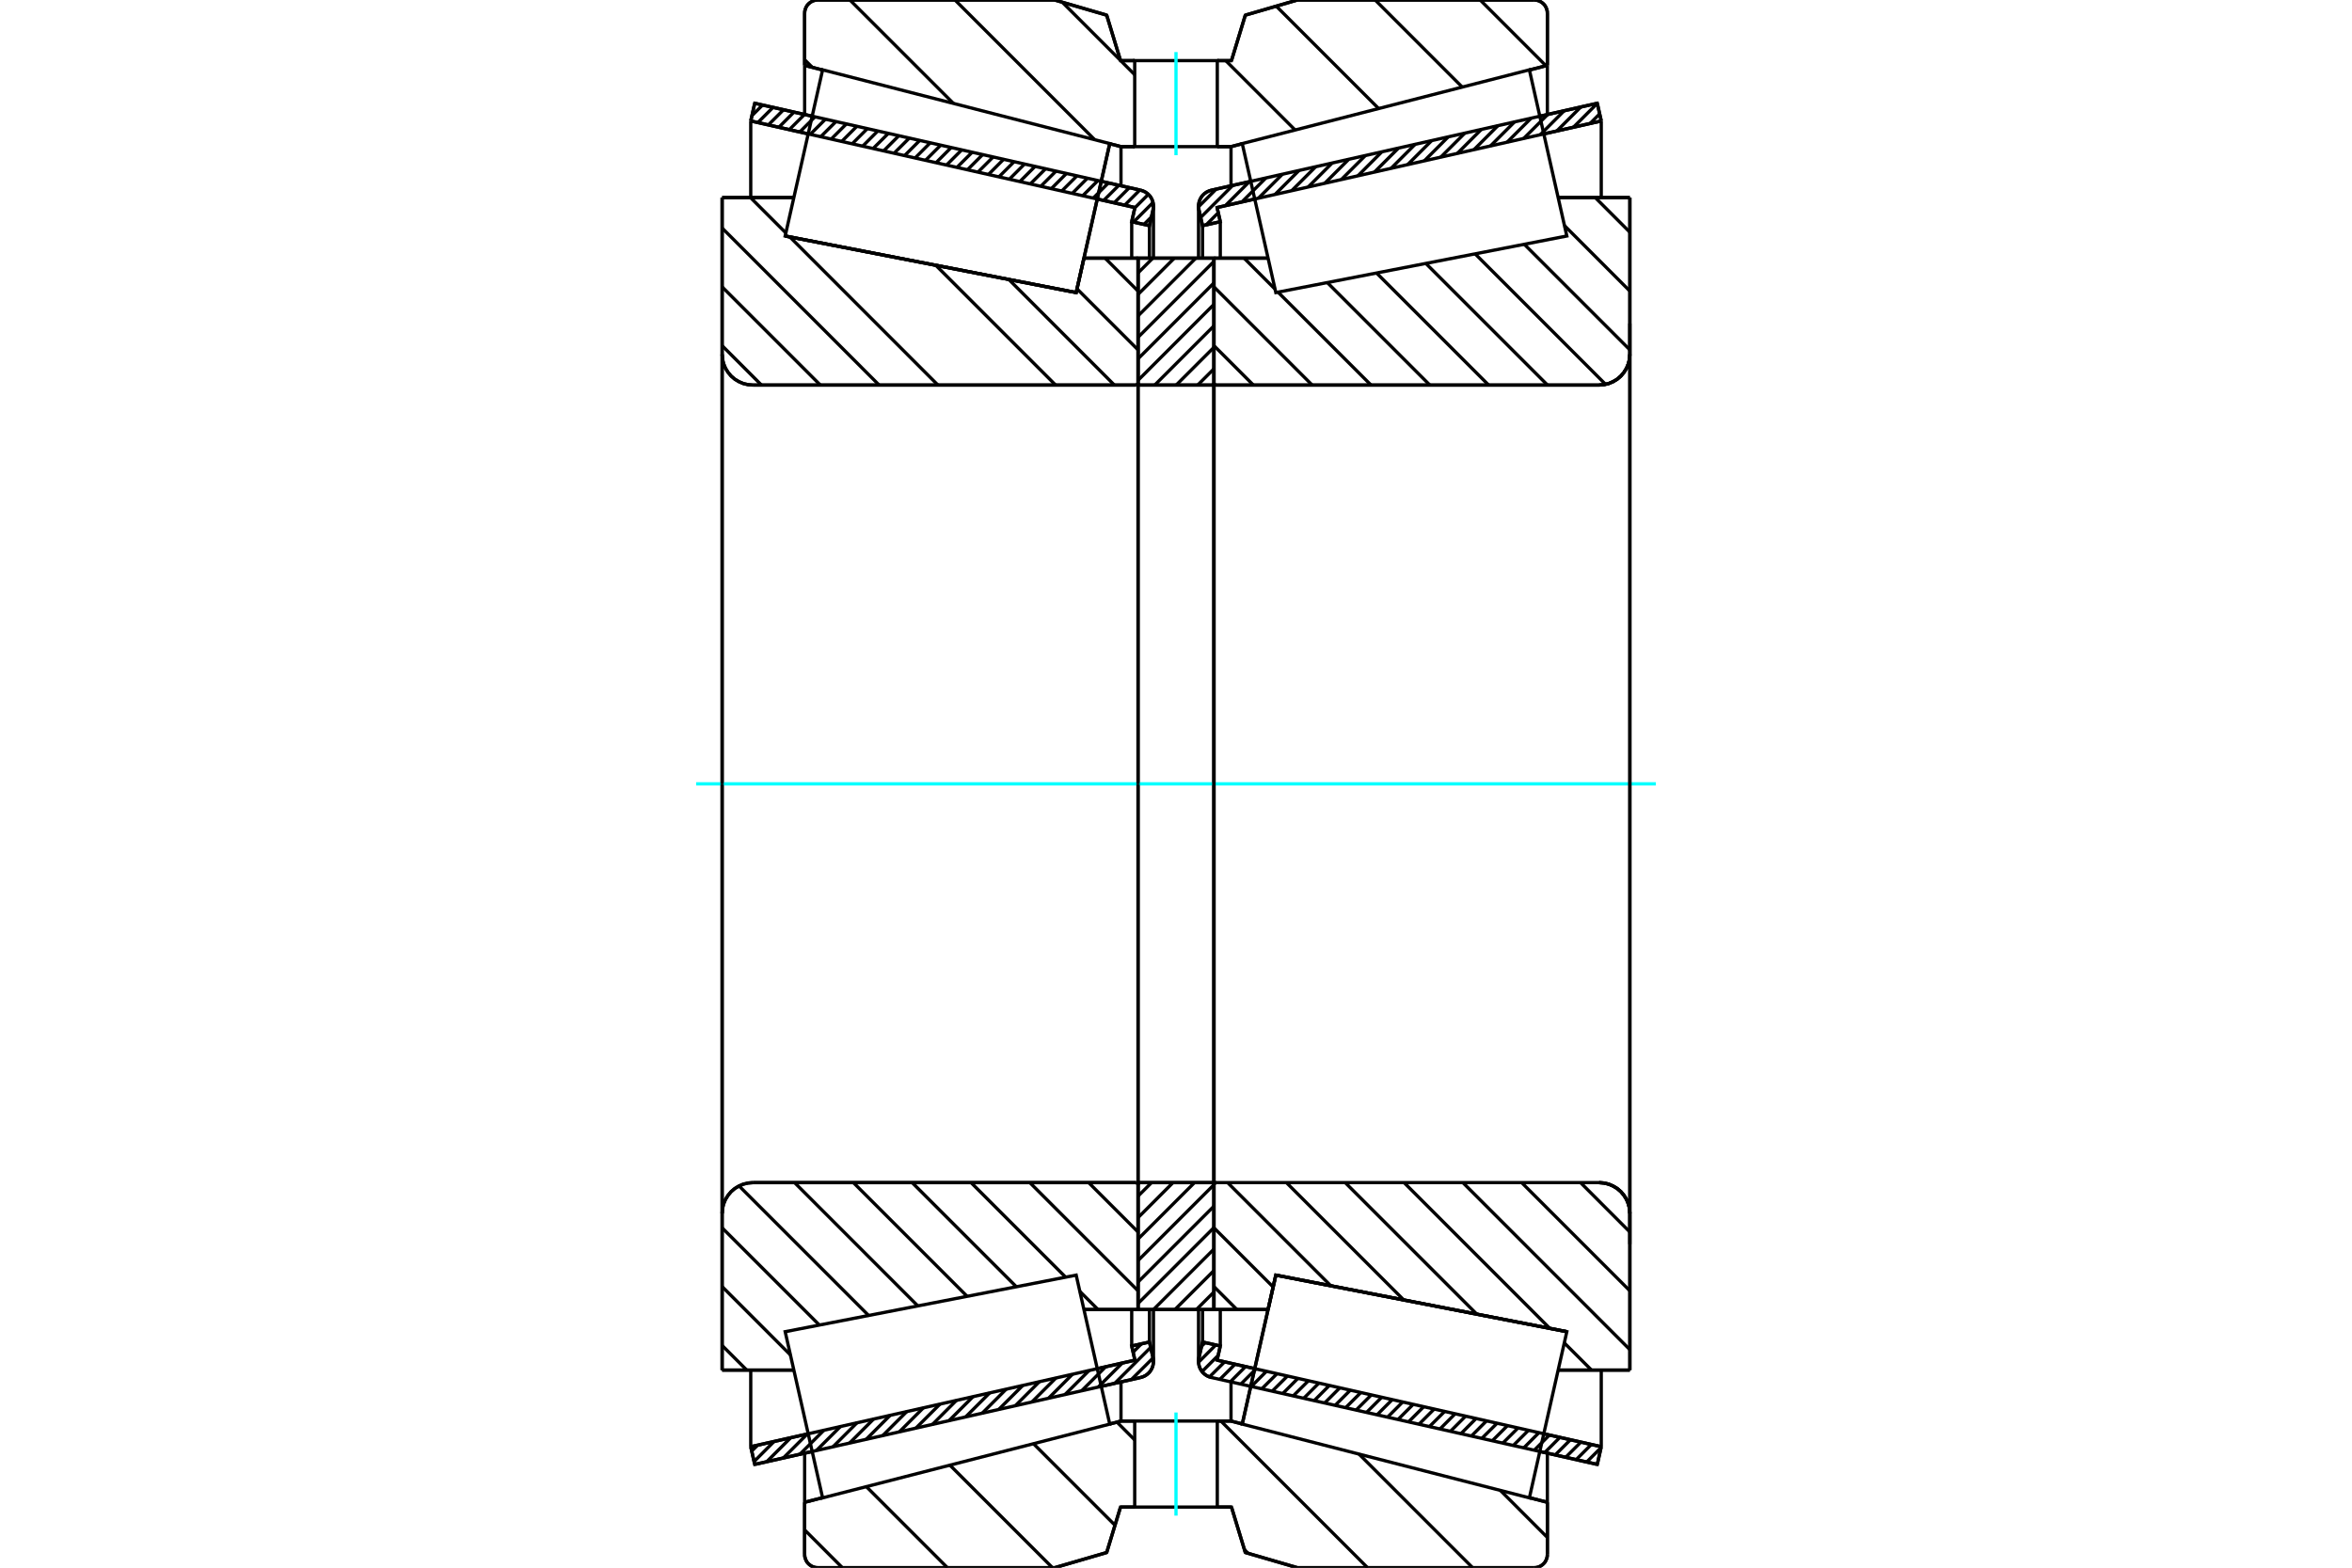 <?xml version="1.0" standalone="no"?>
<!DOCTYPE svg PUBLIC "-//W3C//DTD SVG 1.1//EN"
	"http://www.w3.org/Graphics/SVG/1.1/DTD/svg11.dtd">
<svg xmlns="http://www.w3.org/2000/svg" height="100%" width="100%" viewBox="0 0 36000 24000">
	<rect x="-1800" y="-1200" width="39600" height="26400" style="fill:#FFF"/>
	<g style="fill:none; fill-rule:evenodd" transform="matrix(1 0 0 1 0 0)">
		<g style="fill:none; stroke:#000; stroke-width:50; shape-rendering:geometricPrecision">
			<line x1="19144" y1="21224" x2="19144" y2="21224"/>
			<line x1="24448" y1="22419" x2="23569" y2="22221"/>
			<line x1="24509" y1="22148" x2="24448" y2="22419"/>
			<line x1="23630" y1="21950" x2="24509" y2="22148"/>
			<line x1="18629" y1="20823" x2="19205" y2="20953"/>
			<line x1="18678" y1="20606" x2="18629" y2="20823"/>
			<line x1="18406" y1="20545" x2="18678" y2="20606"/>
			<line x1="18351" y1="20789" x2="18406" y2="20545"/>
			<polyline points="18351,20789 18347,20816 18345,20844 18348,20881 18356,20918 18370,20953 18389,20985 18412,21014 18440,21040 18471,21061 18505,21077 18540,21088"/>
			<line x1="23569" y1="1779" x2="24448" y2="1581"/>
			<line x1="18540" y1="2912" x2="19144" y2="2776"/>
			<polyline points="18540,2912 18505,2923 18471,2939 18440,2960 18412,2986 18389,3015 18370,3047 18356,3082 18348,3119 18345,3156 18347,3184 18351,3211"/>
			<line x1="18406" y1="3455" x2="18351" y2="3211"/>
			<line x1="18678" y1="3394" x2="18406" y2="3455"/>
			<line x1="18629" y1="3177" x2="18678" y2="3394"/>
			<line x1="19205" y1="3047" x2="18629" y2="3177"/>
			<line x1="24509" y1="1852" x2="23630" y2="2050"/>
			<line x1="24448" y1="1581" x2="24509" y2="1852"/>
			<line x1="18406" y1="20048" x2="18406" y2="20545"/>
			<line x1="18406" y1="3455" x2="18406" y2="3952"/>
			<line x1="18678" y1="20048" x2="18678" y2="20606"/>
			<line x1="18678" y1="3394" x2="18678" y2="3952"/>
			<line x1="24509" y1="20974" x2="24509" y2="22148"/>
			<line x1="24509" y1="1852" x2="24509" y2="3026"/>
			<line x1="18345" y1="20048" x2="18345" y2="20844"/>
			<line x1="18345" y1="3156" x2="18345" y2="3952"/>
			<line x1="12431" y1="22221" x2="11552" y2="22419"/>
			<line x1="17460" y1="21088" x2="16856" y2="21224"/>
			<polyline points="17460,21088 17495,21077 17529,21061 17560,21040 17588,21014 17611,20985 17630,20953 17644,20918 17652,20881 17655,20844 17653,20816 17649,20789"/>
			<line x1="17594" y1="20545" x2="17649" y2="20789"/>
			<line x1="17322" y1="20606" x2="17594" y2="20545"/>
			<line x1="17371" y1="20823" x2="17322" y2="20606"/>
			<line x1="16795" y1="20953" x2="17371" y2="20823"/>
			<line x1="11491" y1="22148" x2="12370" y2="21950"/>
			<line x1="11552" y1="22419" x2="11491" y2="22148"/>
			<line x1="16856" y1="2776" x2="17460" y2="2912"/>
			<line x1="11552" y1="1581" x2="12431" y2="1779"/>
			<line x1="11491" y1="1852" x2="11552" y2="1581"/>
			<line x1="12370" y1="2050" x2="11491" y2="1852"/>
			<line x1="17371" y1="3177" x2="16795" y2="3047"/>
			<line x1="17322" y1="3394" x2="17371" y2="3177"/>
			<line x1="17594" y1="3455" x2="17322" y2="3394"/>
			<line x1="17649" y1="3211" x2="17594" y2="3455"/>
			<polyline points="17649,3211 17653,3184 17655,3156 17652,3119 17644,3082 17630,3047 17611,3015 17588,2986 17560,2960 17529,2939 17495,2923 17460,2912"/>
			<line x1="17322" y1="3952" x2="17322" y2="3394"/>
			<line x1="17322" y1="20606" x2="17322" y2="20048"/>
			<line x1="11491" y1="3026" x2="11491" y2="1852"/>
			<line x1="11491" y1="22148" x2="11491" y2="20974"/>
			<line x1="17594" y1="3952" x2="17594" y2="3455"/>
			<line x1="17594" y1="20545" x2="17594" y2="20048"/>
			<line x1="17655" y1="3952" x2="17655" y2="3156"/>
			<line x1="17655" y1="20844" x2="17655" y2="20048"/>
			<line x1="18581" y1="3952" x2="19409" y2="3952"/>
			<line x1="24476" y1="5895" x2="18615" y2="5895"/>
			<polyline points="24476,5895 24550,5889 24622,5872 24690,5843 24753,5805 24809,5757 24857,5700 24896,5637 24924,5569 24942,5497 24947,5423"/>
			<line x1="24947" y1="3025" x2="24947" y2="5423"/>
			<line x1="24947" y1="3025" x2="23849" y2="3025"/>
			<line x1="23982" y1="20387" x2="23982" y2="20387"/>
			<line x1="24947" y1="20975" x2="23849" y2="20975"/>
			<line x1="24947" y1="18577" x2="24947" y2="20975"/>
			<polyline points="24947,18577 24942,18503 24924,18431 24896,18363 24857,18300 24809,18243 24753,18195 24690,18157 24622,18128 24550,18111 24476,18105"/>
			<polyline points="18615,18105 18609,18106 18604,18107 18599,18109 18595,18112 18591,18115 18587,18119 18585,18124 18583,18129 18581,18134 18581,18139"/>
			<line x1="19409" y1="20048" x2="18581" y2="20048"/>
			<line x1="19528" y1="19521" x2="19409" y2="20048"/>
			<line x1="23982" y1="20387" x2="19528" y2="19521"/>
			<line x1="23849" y1="3639" x2="23849" y2="3639"/>
			<line x1="23849" y1="20361" x2="23849" y2="20361"/>
			<polyline points="18581,5861 18581,5866 18583,5871 18585,5876 18587,5881 18591,5885 18595,5888 18599,5891 18604,5893 18609,5894 18615,5895"/>
			<polyline points="18615,18105 18609,18106 18604,18107 18599,18109 18595,18112 18591,18115 18587,18119 18585,18124 18583,18129 18581,18134 18581,18139"/>
			<polyline points="24476,5895 24550,5889 24622,5872 24690,5843 24753,5805 24809,5757 24857,5700 24896,5637 24924,5569 24942,5497 24947,5423"/>
			<polyline points="24947,18577 24942,18503 24924,18431 24896,18363 24857,18300 24809,18243 24753,18195 24690,18157 24622,18128 24550,18111 24476,18105"/>
			<line x1="17419" y1="20048" x2="16591" y2="20048"/>
			<polyline points="17419,18139 17419,18134 17417,18129 17415,18124 17413,18119 17409,18115 17405,18112 17401,18109 17396,18107 17391,18106 17385,18105"/>
			<line x1="11524" y1="18105" x2="17385" y2="18105"/>
			<polyline points="11524,18105 11450,18111 11378,18128 11310,18157 11247,18195 11191,18243 11143,18300 11104,18363 11076,18431 11058,18503 11053,18577"/>
			<line x1="11053" y1="20975" x2="11053" y2="18577"/>
			<line x1="11053" y1="20975" x2="12151" y2="20975"/>
			<line x1="12018" y1="3613" x2="12018" y2="3613"/>
			<line x1="11053" y1="3025" x2="12151" y2="3025"/>
			<line x1="11053" y1="5423" x2="11053" y2="3025"/>
			<polyline points="11053,5423 11058,5497 11076,5569 11104,5637 11143,5700 11191,5757 11247,5805 11310,5843 11378,5872 11450,5889 11524,5895"/>
			<line x1="17385" y1="5895" x2="11524" y2="5895"/>
			<polyline points="17385,5895 17391,5894 17396,5893 17401,5891 17405,5888 17409,5885 17413,5881 17415,5876 17417,5871 17419,5866 17419,5861"/>
			<line x1="16591" y1="3952" x2="17419" y2="3952"/>
			<line x1="16472" y1="4479" x2="16591" y2="3952"/>
			<line x1="12018" y1="3613" x2="16472" y2="4479"/>
			<line x1="12151" y1="20361" x2="12151" y2="20361"/>
			<line x1="12151" y1="3639" x2="12151" y2="3639"/>
			<line x1="11053" y1="18577" x2="11053" y2="5423"/>
			<line x1="16143" y1="0" x2="16939" y2="232"/>
			<line x1="12518" y1="0" x2="16143" y2="0"/>
			<polyline points="12518,0 12486,2 12455,10 12426,22 12399,39 12375,59 12354,83 12338,110 12326,140 12318,170 12316,202"/>
			<line x1="12316" y1="1001" x2="12316" y2="202"/>
			<line x1="12591" y1="1072" x2="12316" y2="1001"/>
			<line x1="17158" y1="2245" x2="16986" y2="2200"/>
			<line x1="17368" y1="2245" x2="17158" y2="2245"/>
			<line x1="18842" y1="2245" x2="18632" y2="2245"/>
			<line x1="19014" y1="2200" x2="18842" y2="2245"/>
			<line x1="23684" y1="1001" x2="23409" y2="1072"/>
			<line x1="23684" y1="202" x2="23684" y2="1001"/>
			<polyline points="23684,202 23682,170 23674,140 23662,110 23646,83 23625,59 23601,39 23574,22 23545,10 23514,2 23482,0"/>
			<line x1="19857" y1="0" x2="23482" y2="0"/>
			<line x1="19061" y1="232" x2="19857" y2="0"/>
			<line x1="18849" y1="928" x2="19061" y2="232"/>
			<line x1="18632" y1="928" x2="18849" y2="928"/>
			<line x1="17151" y1="928" x2="17368" y2="928"/>
			<line x1="16939" y1="232" x2="17151" y2="928"/>
			<line x1="16939" y1="23768" x2="16143" y2="24000"/>
			<line x1="17151" y1="23072" x2="16939" y2="23768"/>
			<line x1="18849" y1="23072" x2="18632" y2="23072"/>
			<line x1="17368" y1="23072" x2="17151" y2="23072"/>
			<line x1="19061" y1="23768" x2="18849" y2="23072"/>
			<line x1="19857" y1="24000" x2="19061" y2="23768"/>
			<line x1="23482" y1="24000" x2="19857" y2="24000"/>
			<polyline points="23482,24000 23514,23998 23545,23990 23574,23978 23601,23961 23625,23941 23646,23917 23662,23890 23674,23860 23682,23830 23684,23798"/>
			<line x1="23684" y1="22999" x2="23684" y2="23798"/>
			<line x1="23409" y1="22928" x2="23684" y2="22999"/>
			<line x1="18842" y1="21755" x2="19014" y2="21800"/>
			<line x1="17158" y1="21755" x2="17368" y2="21755"/>
			<line x1="18632" y1="21755" x2="18842" y2="21755"/>
			<line x1="16986" y1="21800" x2="17158" y2="21755"/>
			<line x1="12316" y1="22999" x2="12591" y2="22928"/>
			<line x1="12316" y1="23798" x2="12316" y2="22999"/>
			<polyline points="12316,23798 12318,23830 12326,23860 12338,23890 12354,23917 12375,23941 12399,23961 12426,23978 12455,23990 12486,23998 12518,24000"/>
			<line x1="16143" y1="24000" x2="12518" y2="24000"/>
			<line x1="23684" y1="22247" x2="23684" y2="22999"/>
			<line x1="23684" y1="1001" x2="23684" y2="1753"/>
			<line x1="12316" y1="22247" x2="12316" y2="22999"/>
			<line x1="12316" y1="1001" x2="12316" y2="1753"/>
			<line x1="17158" y1="21155" x2="17158" y2="21755"/>
			<line x1="17158" y1="2245" x2="17158" y2="2845"/>
			<line x1="18842" y1="21155" x2="18842" y2="21755"/>
			<line x1="18842" y1="2245" x2="18842" y2="2845"/>
			<line x1="17419" y1="18105" x2="18581" y2="18105"/>
			<line x1="17419" y1="20048" x2="17419" y2="18105"/>
			<line x1="18581" y1="20048" x2="17419" y2="20048"/>
			<line x1="18581" y1="18105" x2="18581" y2="20048"/>
			<line x1="18581" y1="5895" x2="17419" y2="5895"/>
			<line x1="18581" y1="3952" x2="18581" y2="5895"/>
			<line x1="17419" y1="3952" x2="18581" y2="3952"/>
			<line x1="17419" y1="5895" x2="17419" y2="3952"/>
			<line x1="18581" y1="5895" x2="18581" y2="18105"/>
			<line x1="17419" y1="5895" x2="17419" y2="18105"/>
		</g>
		<g style="fill:none; stroke:#0FF; stroke-width:50; shape-rendering:geometricPrecision">
			<line x1="10655" y1="12000" x2="25345" y2="12000"/>
		</g>
		<g style="fill:none; stroke:#000; stroke-width:50; shape-rendering:geometricPrecision">
			<line x1="22656" y1="0" x2="23663" y2="1007"/>
			<line x1="21048" y1="0" x2="22381" y2="1333"/>
			<line x1="19534" y1="94" x2="21102" y2="1662"/>
			<line x1="18761" y1="928" x2="19823" y2="1990"/>
			<line x1="16259" y1="34" x2="17150" y2="925"/>
			<line x1="17153" y1="928" x2="17368" y2="1144"/>
			<line x1="14617" y1="0" x2="16756" y2="2139"/>
			<line x1="13009" y1="0" x2="14593" y2="1583"/>
			<line x1="12316" y1="914" x2="12433" y2="1031"/>
			<line x1="22964" y1="22816" x2="23684" y2="23537"/>
			<line x1="20801" y1="22261" x2="22540" y2="24000"/>
			<line x1="18687" y1="21755" x2="20932" y2="24000"/>
			<line x1="17096" y1="21771" x2="17368" y2="22044"/>
			<line x1="19047" y1="23723" x2="19105" y2="23781"/>
			<line x1="15818" y1="22102" x2="17066" y2="23350"/>
			<line x1="14539" y1="22430" x2="16109" y2="24000"/>
			<line x1="13260" y1="22759" x2="14501" y2="24000"/>
			<line x1="12316" y1="23422" x2="12893" y2="24000"/>
			<polyline points="18632,928 18849,928 19061,232 19857,0 23482,0"/>
			<polyline points="23684,202 23682,170 23674,140 23662,110 23646,83 23625,59 23601,39 23574,22 23545,10 23514,2 23482,0"/>
			<line x1="23684" y1="202" x2="23684" y2="1001"/>
			<line x1="19014" y1="2200" x2="18842" y2="2245"/>
			<line x1="23684" y1="1001" x2="23409" y2="1072"/>
			<line x1="18842" y1="2245" x2="18632" y2="2245"/>
			<polyline points="17368,928 17151,928 16939,232 16143,0 12518,0 12486,2 12455,10 12426,22 12399,39 12375,59 12354,83 12338,110 12326,140 12318,170 12316,202 12316,1001"/>
			<line x1="16986" y1="2200" x2="17158" y2="2245"/>
			<line x1="12316" y1="1001" x2="12591" y2="1072"/>
			<line x1="17158" y1="2245" x2="17368" y2="2245"/>
			<line x1="17368" y1="21755" x2="17158" y2="21755"/>
			<line x1="12591" y1="22928" x2="12316" y2="22999"/>
			<line x1="17158" y1="21755" x2="16986" y2="21800"/>
			<polyline points="12316,22999 12316,23798 12318,23830 12326,23860 12338,23890 12354,23917 12375,23941 12399,23961 12426,23978 12455,23990 12486,23998 12518,24000 16143,24000 16939,23768 17151,23072 17368,23072"/>
			<line x1="18632" y1="21755" x2="18842" y2="21755"/>
			<line x1="23409" y1="22928" x2="23684" y2="22999"/>
			<line x1="18842" y1="21755" x2="19014" y2="21800"/>
			<line x1="23684" y1="22999" x2="23684" y2="23798"/>
			<polyline points="23482,24000 23514,23998 23545,23990 23574,23978 23601,23961 23625,23941 23646,23917 23662,23890 23674,23860 23682,23830 23684,23798"/>
			<polyline points="23482,24000 19857,24000 19061,23768 18849,23072 18632,23072"/>
			<line x1="16915" y1="3952" x2="17419" y2="4456"/>
			<line x1="16485" y1="4422" x2="17419" y2="5356"/>
			<line x1="15442" y1="4279" x2="17057" y2="5895"/>
			<line x1="14324" y1="4062" x2="16157" y2="5895"/>
			<line x1="13207" y1="3845" x2="13207" y2="3845"/>
			<line x1="11487" y1="3025" x2="12029" y2="3567"/>
			<line x1="12089" y1="3627" x2="14356" y2="5895"/>
			<line x1="11053" y1="3491" x2="13456" y2="5895"/>
			<line x1="11053" y1="4392" x2="12556" y2="5895"/>
			<line x1="11053" y1="5292" x2="11655" y2="5895"/>
			<line x1="16663" y1="18105" x2="17419" y2="18861"/>
			<line x1="15763" y1="18105" x2="17419" y2="19761"/>
			<line x1="14863" y1="18105" x2="16310" y2="19552"/>
			<line x1="16529" y1="19771" x2="16806" y2="20048"/>
			<line x1="13962" y1="18105" x2="15556" y2="19699"/>
			<line x1="13062" y1="18105" x2="14802" y2="19845"/>
			<line x1="12162" y1="18105" x2="14048" y2="19992"/>
			<line x1="11312" y1="18156" x2="13294" y2="20138"/>
			<line x1="11053" y1="18797" x2="12541" y2="20285"/>
			<line x1="11053" y1="19697" x2="12098" y2="20743"/>
			<line x1="11053" y1="20598" x2="11430" y2="20975"/>
			<polyline points="17419,12000 17419,3952 17419,5861"/>
			<polyline points="17385,5895 17391,5894 17396,5893 17401,5891 17405,5888 17409,5885 17413,5881 17415,5876 17417,5871 17419,5866 17419,5861"/>
			<line x1="17385" y1="5895" x2="11524" y2="5895"/>
			<polyline points="11053,5423 11058,5497 11076,5569 11104,5637 11143,5700 11191,5757 11247,5805 11310,5843 11378,5872 11450,5889 11524,5895"/>
			<line x1="11053" y1="5423" x2="11053" y2="3025"/>
			<line x1="11053" y1="5423" x2="11053" y2="12000"/>
			<line x1="11053" y1="3025" x2="12151" y2="3025"/>
			<line x1="16591" y1="3952" x2="17419" y2="3952"/>
			<line x1="17419" y1="20048" x2="16591" y2="20048"/>
			<line x1="12151" y1="20975" x2="11053" y2="20975"/>
			<line x1="11053" y1="12000" x2="11053" y2="18577"/>
			<line x1="11053" y1="20975" x2="11053" y2="18577"/>
			<polyline points="11524,18105 11450,18111 11378,18128 11310,18157 11247,18195 11191,18243 11143,18300 11104,18363 11076,18431 11058,18503 11053,18577"/>
			<line x1="11524" y1="18105" x2="17385" y2="18105"/>
			<polyline points="17419,18139 17419,18134 17417,18129 17415,18124 17413,18119 17409,18115 17405,18112 17401,18109 17396,18107 17391,18106 17385,18105"/>
			<polyline points="17419,18139 17419,20048 17419,12000"/>
			<line x1="24417" y1="3025" x2="24947" y2="3555"/>
			<line x1="23946" y1="3454" x2="24947" y2="4456"/>
			<line x1="23331" y1="3740" x2="24947" y2="5356"/>
			<line x1="22578" y1="3886" x2="24575" y2="5884"/>
			<line x1="21824" y1="4033" x2="23686" y2="5895"/>
			<line x1="21070" y1="4180" x2="22785" y2="5895"/>
			<line x1="20316" y1="4326" x2="21885" y2="5895"/>
			<line x1="19562" y1="4473" x2="20985" y2="5895"/>
			<line x1="19042" y1="3952" x2="19516" y2="4426"/>
			<line x1="18581" y1="4392" x2="20084" y2="5895"/>
			<line x1="18581" y1="5292" x2="19184" y2="5895"/>
			<line x1="24192" y1="18105" x2="24947" y2="18861"/>
			<line x1="23291" y1="18105" x2="24947" y2="19761"/>
			<line x1="22391" y1="18105" x2="24947" y2="20662"/>
			<line x1="23943" y1="20558" x2="24360" y2="20975"/>
			<line x1="21491" y1="18105" x2="23721" y2="20336"/>
			<line x1="20590" y1="18105" x2="22604" y2="20119"/>
			<line x1="19690" y1="18105" x2="21486" y2="19901"/>
			<line x1="18790" y1="18105" x2="20369" y2="19684"/>
			<line x1="18581" y1="18797" x2="19487" y2="19703"/>
			<line x1="18581" y1="19697" x2="18932" y2="20048"/>
			<polyline points="18581,12000 18581,3952 18581,5861 18581,5866 18583,5871 18585,5876 18587,5881 18591,5885 18595,5888 18599,5891 18604,5893 18609,5894 18615,5895 24476,5895 24550,5889 24622,5872 24690,5843 24753,5805 24809,5757 24857,5700 24896,5637 24924,5569 24942,5497 24947,5423 24947,3025"/>
			<line x1="24947" y1="5423" x2="24947" y2="12000"/>
			<line x1="24947" y1="3025" x2="23849" y2="3025"/>
			<line x1="19409" y1="3952" x2="18581" y2="3952"/>
			<line x1="18581" y1="20048" x2="19409" y2="20048"/>
			<line x1="23849" y1="20975" x2="24947" y2="20975"/>
			<line x1="24947" y1="12000" x2="24947" y2="18577"/>
			<polyline points="24947,20975 24947,18577 24942,18503 24924,18431 24896,18363 24857,18300 24809,18243 24753,18195 24690,18157 24622,18128 24550,18111 24476,18105 18615,18105 18609,18106 18604,18107 18599,18109 18595,18112 18591,18115 18587,18119 18585,18124 18583,18129 18581,18134 18581,18139 18581,20048 18581,12000"/>
			<line x1="18581" y1="19779" x2="18312" y2="20048"/>
			<line x1="18581" y1="19451" x2="17984" y2="20048"/>
			<line x1="18581" y1="19122" x2="17655" y2="20048"/>
			<line x1="18581" y1="18793" x2="17419" y2="19955"/>
			<line x1="18581" y1="18465" x2="17419" y2="19627"/>
			<line x1="18581" y1="18136" x2="17419" y2="19298"/>
			<line x1="18283" y1="18105" x2="17419" y2="18969"/>
			<line x1="17954" y1="18105" x2="17419" y2="18641"/>
			<line x1="17626" y1="18105" x2="17419" y2="18312"/>
			<line x1="18581" y1="5646" x2="18332" y2="5895"/>
			<line x1="18581" y1="5317" x2="18003" y2="5895"/>
			<line x1="18581" y1="4988" x2="17674" y2="5895"/>
			<line x1="18581" y1="4659" x2="17419" y2="5822"/>
			<line x1="18581" y1="4331" x2="17419" y2="5493"/>
			<line x1="18581" y1="4002" x2="17419" y2="5164"/>
			<line x1="18303" y1="3952" x2="17419" y2="4836"/>
			<line x1="17974" y1="3952" x2="17419" y2="4507"/>
			<line x1="17645" y1="3952" x2="17419" y2="4178"/>
			<polyline points="17419,5895 17419,3952 18581,3952 18581,5895 17419,5895"/>
			<polyline points="17419,18105 18581,18105 18581,20048 17419,20048 17419,18105"/>
			<polyline points="18000,23072 18632,23072 18632,21755 17368,21755 17368,23072 18000,23072"/>
		</g>
		<g style="fill:none; stroke:#0FF; stroke-width:50; shape-rendering:geometricPrecision">
			<line x1="18000" y1="23203" x2="18000" y2="21624"/>
		</g>
		<g style="fill:none; stroke:#000; stroke-width:50; shape-rendering:geometricPrecision">
			<polyline points="18000,2245 18632,2245 18632,928 17368,928 17368,2245 18000,2245"/>
		</g>
		<g style="fill:none; stroke:#0FF; stroke-width:50; shape-rendering:geometricPrecision">
			<line x1="18000" y1="2376" x2="18000" y2="797"/>
		</g>
		<g style="fill:none; stroke:#000; stroke-width:50; shape-rendering:geometricPrecision">
			<line x1="24947" y1="19048" x2="24947" y2="4952"/>
			<line x1="18581" y1="18139" x2="18581" y2="5861"/>
			<polyline points="16729,3339 16472,4479 12018,3613 12018,3613"/>
			<polyline points="16986,2198 16986,2198 16729,3339"/>
			<polyline points="19271,20661 19528,19521 23982,20387 23982,20387"/>
			<polyline points="19014,21802 19014,21802 19271,20661"/>
			<polyline points="16729,20661 16986,21802 12591,22931 12305,21659 12018,20387 16472,19521 16729,20661"/>
			<polyline points="16729,3339 16472,4479 12018,3613 12305,2341 12591,1069 16986,2198 16729,3339"/>
			<polyline points="19271,20661 19528,19521 23982,20387 23695,21659 23409,22931 19014,21802 19271,20661"/>
			<polyline points="19271,3339 19014,2198 23409,1069 23695,2341 23982,3613 19528,4479 19271,3339"/>
			<line x1="17649" y1="20789" x2="17317" y2="21120"/>
			<line x1="17612" y1="20628" x2="17063" y2="21177"/>
			<line x1="17472" y1="20572" x2="17344" y2="20700"/>
			<line x1="17178" y1="20867" x2="16810" y2="21234"/>
			<line x1="16924" y1="20924" x2="16556" y2="21292"/>
			<line x1="16670" y1="20981" x2="16302" y2="21349"/>
			<line x1="16416" y1="21038" x2="16049" y2="21406"/>
			<line x1="16163" y1="21095" x2="15795" y2="21463"/>
			<line x1="15909" y1="21152" x2="15541" y2="21520"/>
			<line x1="15655" y1="21210" x2="15287" y2="21577"/>
			<line x1="15401" y1="21267" x2="15034" y2="21635"/>
			<line x1="15148" y1="21324" x2="14780" y2="21692"/>
			<line x1="14894" y1="21381" x2="14526" y2="21749"/>
			<line x1="14640" y1="21438" x2="14273" y2="21806"/>
			<line x1="14387" y1="21496" x2="14019" y2="21863"/>
			<line x1="14133" y1="21553" x2="13765" y2="21921"/>
			<line x1="13879" y1="21610" x2="13511" y2="21978"/>
			<line x1="13625" y1="21667" x2="13258" y2="22035"/>
			<line x1="13372" y1="21724" x2="13004" y2="22092"/>
			<line x1="13118" y1="21781" x2="12750" y2="22149"/>
			<line x1="12864" y1="21839" x2="12496" y2="22206"/>
			<line x1="12611" y1="21896" x2="12243" y2="22264"/>
			<line x1="12357" y1="21953" x2="11989" y2="22321"/>
			<line x1="12103" y1="22010" x2="11735" y2="22378"/>
			<line x1="11849" y1="22067" x2="11542" y2="22375"/>
			<line x1="11596" y1="22124" x2="11506" y2="22215"/>
			<line x1="17624" y1="3321" x2="17509" y2="3436"/>
			<line x1="17648" y1="3100" x2="17349" y2="3400"/>
			<line x1="17577" y1="2975" x2="17370" y2="3182"/>
			<line x1="17446" y1="2909" x2="17214" y2="3142"/>
			<line x1="17286" y1="2873" x2="17053" y2="3105"/>
			<line x1="17125" y1="2837" x2="16893" y2="3069"/>
			<line x1="16965" y1="2801" x2="16733" y2="3033"/>
			<line x1="16805" y1="2764" x2="16572" y2="2997"/>
			<line x1="16644" y1="2728" x2="16412" y2="2961"/>
			<line x1="16484" y1="2692" x2="16251" y2="2925"/>
			<line x1="16323" y1="2656" x2="16091" y2="2889"/>
			<line x1="16163" y1="2620" x2="15931" y2="2852"/>
			<line x1="16003" y1="2584" x2="15770" y2="2816"/>
			<line x1="15842" y1="2548" x2="15610" y2="2780"/>
			<line x1="15682" y1="2511" x2="15449" y2="2744"/>
			<line x1="15522" y1="2475" x2="15289" y2="2708"/>
			<line x1="15361" y1="2439" x2="15129" y2="2672"/>
			<line x1="15201" y1="2403" x2="14968" y2="2636"/>
			<line x1="15040" y1="2367" x2="14808" y2="2599"/>
			<line x1="14880" y1="2331" x2="14647" y2="2563"/>
			<line x1="14720" y1="2295" x2="14487" y2="2527"/>
			<line x1="14559" y1="2258" x2="14327" y2="2491"/>
			<line x1="14399" y1="2222" x2="14166" y2="2455"/>
			<line x1="14238" y1="2186" x2="14006" y2="2419"/>
			<line x1="14078" y1="2150" x2="13845" y2="2383"/>
			<line x1="13918" y1="2114" x2="13685" y2="2346"/>
			<line x1="13757" y1="2078" x2="13525" y2="2310"/>
			<line x1="13597" y1="2042" x2="13364" y2="2274"/>
			<line x1="13436" y1="2005" x2="13204" y2="2238"/>
			<line x1="13276" y1="1969" x2="13043" y2="2202"/>
			<line x1="13116" y1="1933" x2="12883" y2="2166"/>
			<line x1="12955" y1="1897" x2="12723" y2="2129"/>
			<line x1="12795" y1="1861" x2="12562" y2="2093"/>
			<line x1="12634" y1="1825" x2="12402" y2="2057"/>
			<line x1="12474" y1="1789" x2="12241" y2="2021"/>
			<line x1="12314" y1="1752" x2="12081" y2="1985"/>
			<line x1="12153" y1="1716" x2="11921" y2="1949"/>
			<line x1="11993" y1="1680" x2="11760" y2="1913"/>
			<line x1="11832" y1="1644" x2="11600" y2="1876"/>
			<line x1="11672" y1="1608" x2="11509" y2="1771"/>
			<polyline points="11491,1852 11552,1581 17460,2912"/>
			<polyline points="17649,3211 17654,3172 17654,3133 17647,3094 17634,3057 17616,3022 17593,2991 17564,2964 17532,2941 17497,2924 17460,2912"/>
			<polyline points="17649,3211 17594,3455 17322,3394 17371,3177 11491,1852"/>
			<polyline points="11491,22148 17371,20823 17322,20606 17594,20545 17649,20789"/>
			<polyline points="17460,21088 17497,21076 17532,21059 17564,21036 17593,21009 17616,20978 17634,20943 17647,20906 17654,20867 17654,20828 17649,20789"/>
			<polyline points="17460,21088 11552,22419 11491,22148"/>
			<line x1="24449" y1="22415" x2="24446" y2="22419"/>
			<line x1="24507" y1="22161" x2="24285" y2="22383"/>
			<line x1="24357" y1="22114" x2="24125" y2="22346"/>
			<line x1="24197" y1="22078" x2="23964" y2="22310"/>
			<line x1="24037" y1="22042" x2="23804" y2="22274"/>
			<line x1="23876" y1="22005" x2="23644" y2="22238"/>
			<line x1="23716" y1="21969" x2="23483" y2="22202"/>
			<line x1="23555" y1="21933" x2="23323" y2="22166"/>
			<line x1="23395" y1="21897" x2="23162" y2="22130"/>
			<line x1="23235" y1="21861" x2="23002" y2="22093"/>
			<line x1="23074" y1="21825" x2="22842" y2="22057"/>
			<line x1="22914" y1="21789" x2="22681" y2="22021"/>
			<line x1="22753" y1="21752" x2="22521" y2="21985"/>
			<line x1="22593" y1="21716" x2="22361" y2="21949"/>
			<line x1="22433" y1="21680" x2="22200" y2="21913"/>
			<line x1="22272" y1="21644" x2="22040" y2="21877"/>
			<line x1="22112" y1="21608" x2="21879" y2="21840"/>
			<line x1="21951" y1="21572" x2="21719" y2="21804"/>
			<line x1="21791" y1="21536" x2="21559" y2="21768"/>
			<line x1="21631" y1="21499" x2="21398" y2="21732"/>
			<line x1="21470" y1="21463" x2="21238" y2="21696"/>
			<line x1="21310" y1="21427" x2="21077" y2="21660"/>
			<line x1="21149" y1="21391" x2="20917" y2="21623"/>
			<line x1="20989" y1="21355" x2="20757" y2="21587"/>
			<line x1="20829" y1="21319" x2="20596" y2="21551"/>
			<line x1="20668" y1="21283" x2="20436" y2="21515"/>
			<line x1="20508" y1="21246" x2="20275" y2="21479"/>
			<line x1="20347" y1="21210" x2="20115" y2="21443"/>
			<line x1="20187" y1="21174" x2="19955" y2="21407"/>
			<line x1="20027" y1="21138" x2="19794" y2="21370"/>
			<line x1="19866" y1="21102" x2="19634" y2="21334"/>
			<line x1="19706" y1="21066" x2="19473" y2="21298"/>
			<line x1="19546" y1="21030" x2="19313" y2="21262"/>
			<line x1="19385" y1="20993" x2="19153" y2="21226"/>
			<line x1="19225" y1="20957" x2="18992" y2="21190"/>
			<line x1="19064" y1="20921" x2="18832" y2="21154"/>
			<line x1="18904" y1="20885" x2="18671" y2="21117"/>
			<line x1="18744" y1="20849" x2="18512" y2="21080"/>
			<line x1="18645" y1="20751" x2="18398" y2="20998"/>
			<line x1="18609" y1="20590" x2="18346" y2="20854"/>
			<line x1="18448" y1="20554" x2="18391" y2="20611"/>
			<line x1="24485" y1="1743" x2="24337" y2="1891"/>
			<line x1="24449" y1="1582" x2="24083" y2="1948"/>
			<line x1="24197" y1="1637" x2="23829" y2="2005"/>
			<line x1="23943" y1="1694" x2="23576" y2="2062"/>
			<line x1="23690" y1="1752" x2="23322" y2="2119"/>
			<line x1="23436" y1="1809" x2="23068" y2="2177"/>
			<line x1="23182" y1="1866" x2="22814" y2="2234"/>
			<line x1="22928" y1="1923" x2="22561" y2="2291"/>
			<line x1="22675" y1="1980" x2="22307" y2="2348"/>
			<line x1="22421" y1="2038" x2="22053" y2="2405"/>
			<line x1="22167" y1="2095" x2="21800" y2="2463"/>
			<line x1="21914" y1="2152" x2="21546" y2="2520"/>
			<line x1="21660" y1="2209" x2="21292" y2="2577"/>
			<line x1="21406" y1="2266" x2="21038" y2="2634"/>
			<line x1="21152" y1="2323" x2="20785" y2="2691"/>
			<line x1="20899" y1="2381" x2="20531" y2="2748"/>
			<line x1="20645" y1="2438" x2="20277" y2="2806"/>
			<line x1="20391" y1="2495" x2="20023" y2="2863"/>
			<line x1="20138" y1="2552" x2="19770" y2="2920"/>
			<line x1="19884" y1="2609" x2="19516" y2="2977"/>
			<line x1="19630" y1="2666" x2="19262" y2="3034"/>
			<line x1="19376" y1="2724" x2="19009" y2="3091"/>
			<line x1="19123" y1="2781" x2="18755" y2="3149"/>
			<line x1="18647" y1="3257" x2="18461" y2="3443"/>
			<line x1="18869" y1="2838" x2="18378" y2="3329"/>
			<line x1="18615" y1="2895" x2="18345" y2="3165"/>
			<polyline points="24509,1852 24448,1581 18540,2912 18503,2924 18468,2941 18436,2964 18407,2991 18384,3022 18366,3057 18353,3094 18346,3133 18346,3172 18351,3211 18406,3455 18678,3394 18629,3177 24509,1852"/>
			<polyline points="24509,22148 18629,20823 18678,20606 18406,20545 18351,20789 18346,20828 18346,20867 18353,20906 18366,20943 18384,20978 18407,21009 18436,21036 18468,21059 18503,21076 18540,21088 24448,22419 24509,22148"/>
		</g>
	</g>
</svg>
